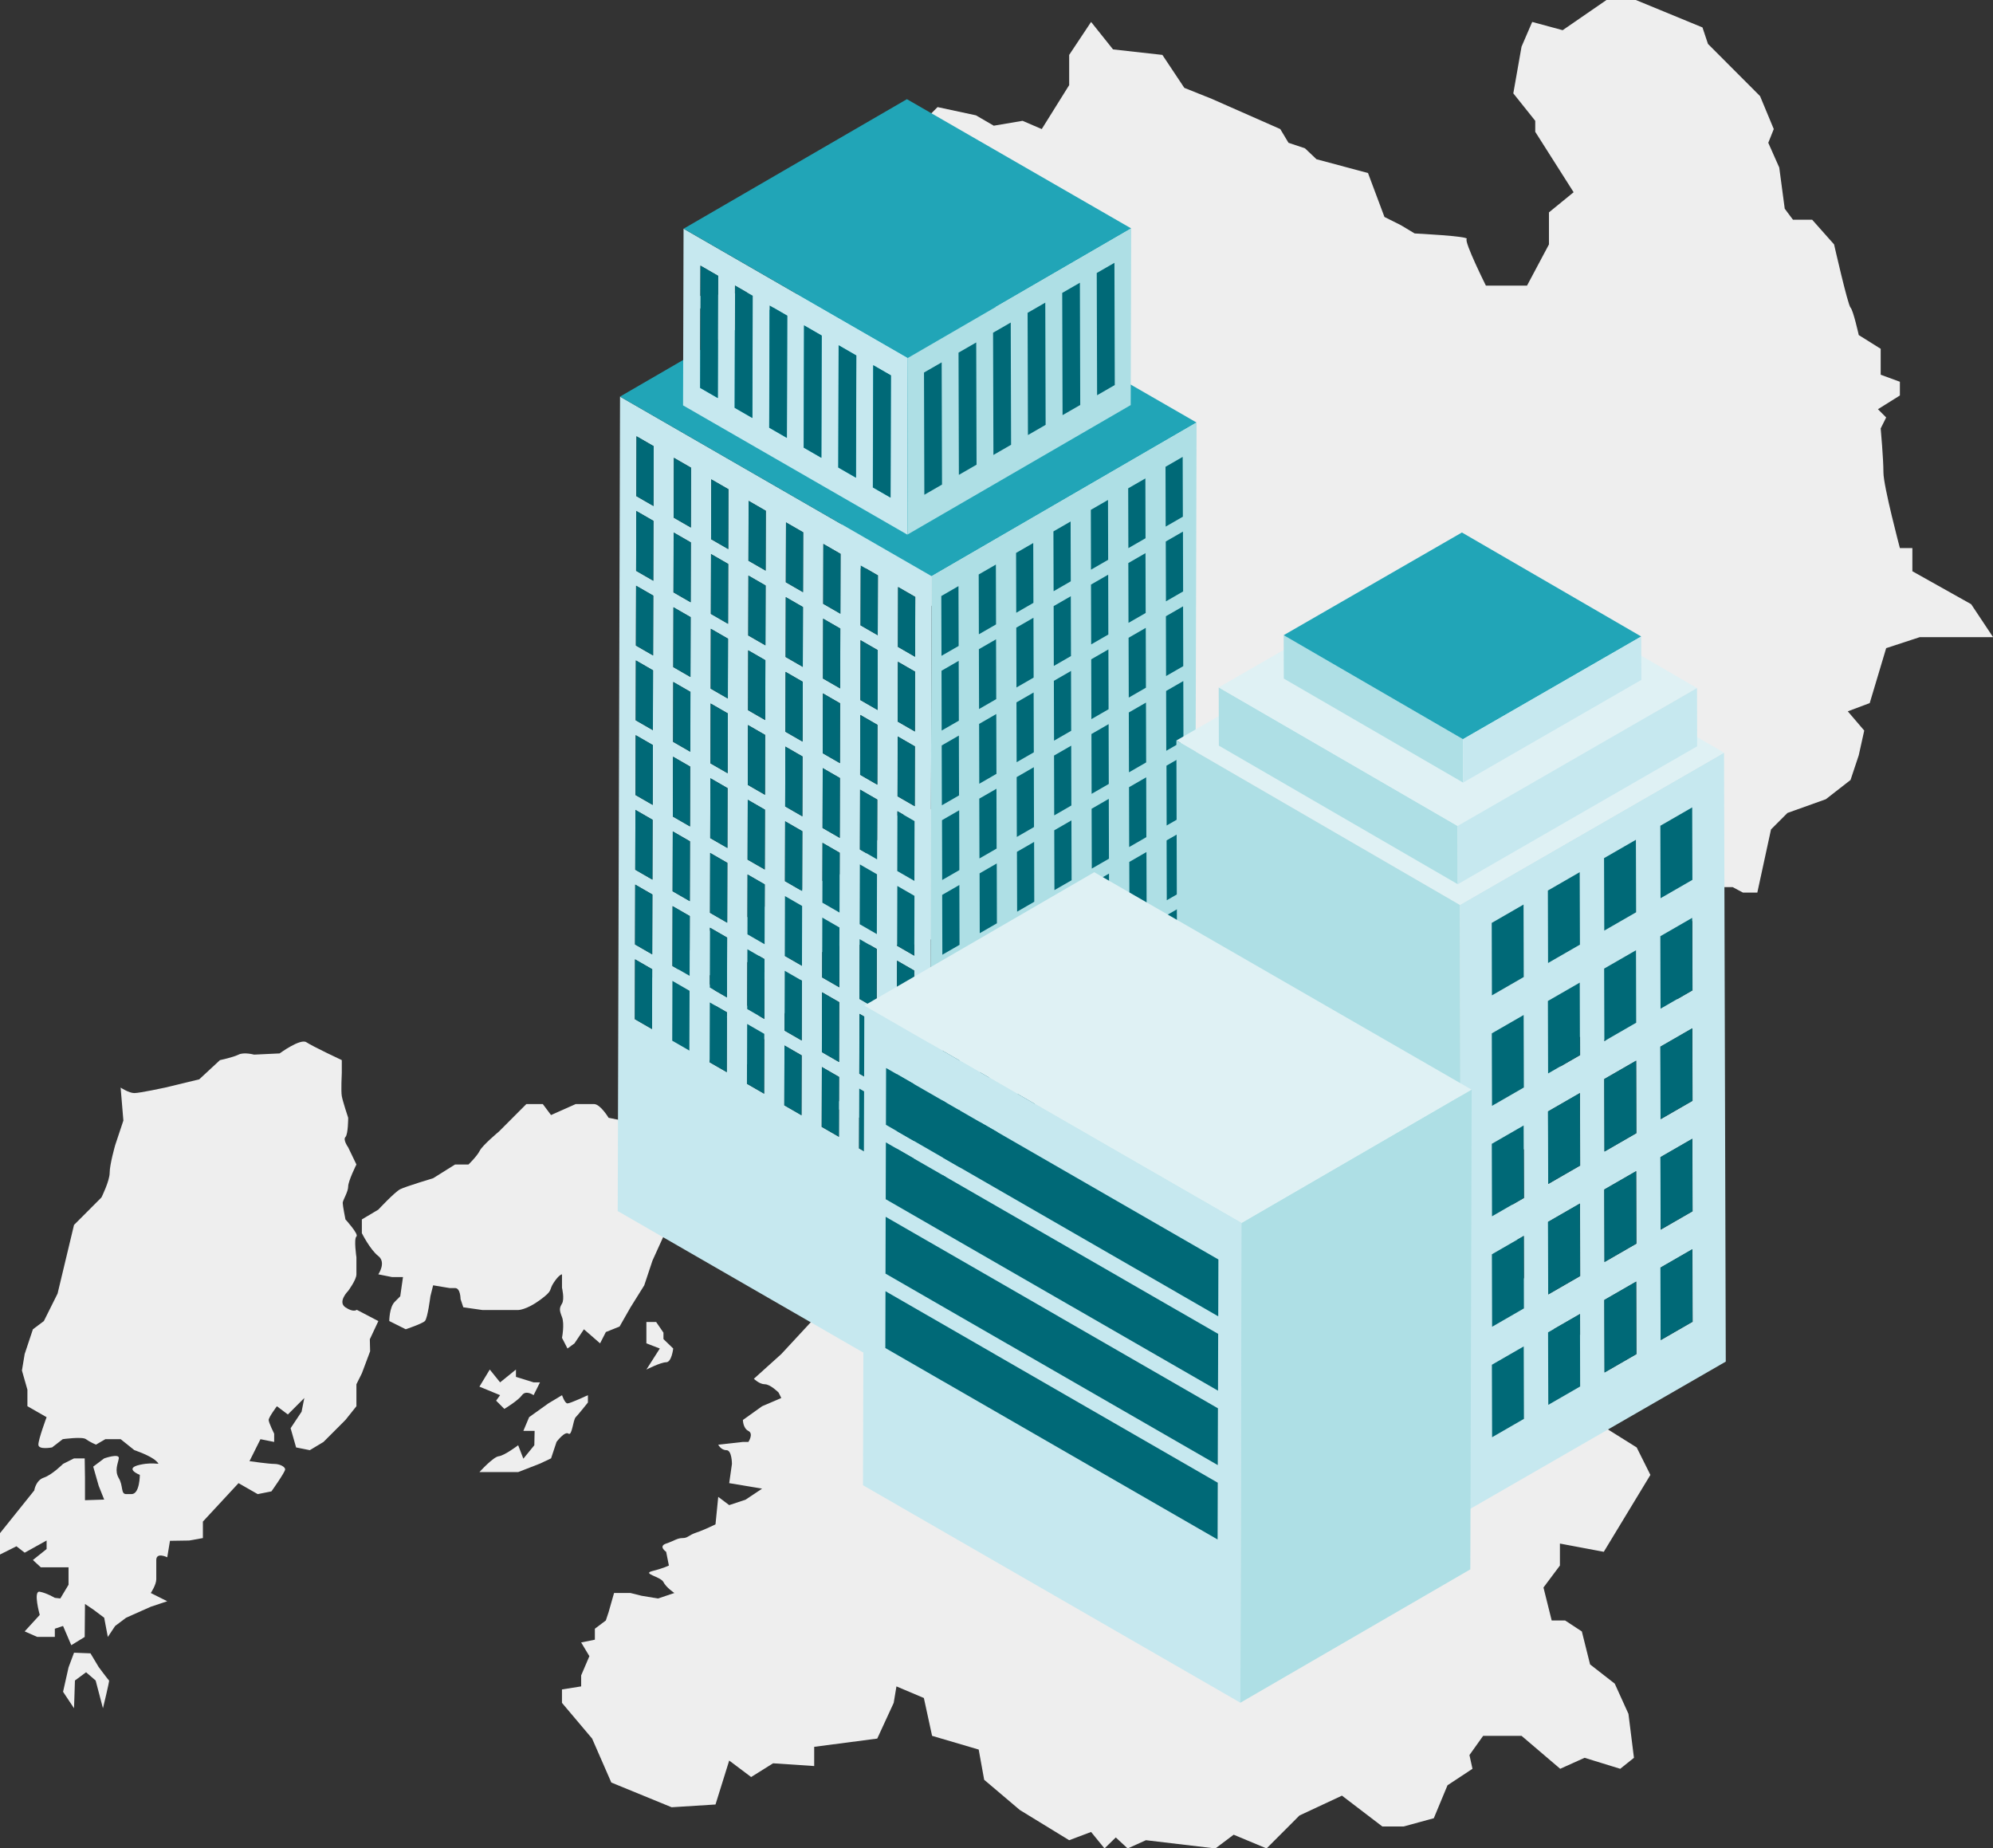 <svg width="179" height="166" viewBox="0 0 179 166" fill="none" xmlns="http://www.w3.org/2000/svg">
<rect x="0" y="0" width="179" height="166" fill="#333333" stroke="none"/>
<g clip-path="url(#clip0_316_10818)">
<path d="M62.046 26.638L68.694 26.145L73.373 26.638L75.671 26.145L73.619 19.978L76.328 17.511L77.559 18.005L79.282 15.291L82.976 14.14L81.991 11.838L84.207 9.618L87.654 10.358L89.255 11.289L91.841 10.851L93.564 11.591L96.027 7.644V4.931L97.996 1.97L99.966 4.437L104.399 4.931L106.369 7.891L108.831 8.877L114.987 11.591L115.726 12.824L117.203 13.318L118.244 14.304L122.866 15.538L124.344 19.485L125.821 20.225L127.053 20.965C127.053 20.965 131.977 21.211 131.731 21.458C131.485 21.705 133.455 25.652 133.455 25.652H137.148L139.118 21.951V19.073L141.334 17.265L137.887 11.838V10.851L135.917 8.384L136.656 4.191L137.614 1.97L140.349 2.711L144.289 -0.003H146.916L152.907 2.464L153.4 3.944L158.078 8.631L159.31 11.591L158.817 12.824L159.802 15.044L160.295 18.745L161.033 19.731H162.757L164.727 21.951C164.727 21.951 165.958 27.378 166.204 27.625C166.451 27.872 166.943 30.092 166.943 30.092L168.913 31.325V33.654L170.637 34.285V35.519L168.667 36.752L169.405 37.492L168.913 38.479C168.913 38.479 169.159 41.192 169.159 42.426C169.159 43.659 170.637 49.221 170.637 49.221H171.759V51.303L177.039 54.263L179.009 57.224H172.416L169.405 58.21L167.928 63.144L165.958 63.884L167.435 65.611L166.943 67.831L166.204 70.051L163.988 71.778L160.541 73.011L159.063 74.491L157.832 80.165H156.545L155.616 79.671H154.139L150.445 84.852L150.691 90.772L148.968 92.745L148.475 94.472L142.565 92.992L141.334 93.239L140.103 95.212L140.349 97.679L137.641 98.172L138.133 102.859L136.41 103.352L135.671 106.806L136.656 114.453L139.857 119.88H143.084L143.304 121.853L142.812 123.333L144.043 125.06L143.058 127.527L146.998 129.994L148.229 132.461L144.043 139.368L140.103 138.627V140.601L138.626 142.574L139.364 145.534H140.569L142.073 146.521L142.812 149.481L145.028 151.208L146.259 153.922L146.752 157.868L145.52 158.855L142.319 157.868L140.129 158.855L136.656 155.895H133.208L131.977 157.622L132.25 158.855L130.007 160.335L128.776 163.295L126.068 164.035H124.153L120.527 161.266L116.711 163.049L113.756 166.009L110.801 164.775L109.159 166.009L102.921 165.269L101.28 166.009L100.213 165.022L99.201 166.009L97.996 164.529L96.027 165.269L91.594 162.555L88.393 159.842L87.901 157.128L83.715 155.895L82.976 152.497L80.514 151.455L80.267 152.935L78.79 156.142L73.126 156.882V158.608L69.433 158.362L67.463 159.595L65.493 158.115L64.262 162.062L60.322 162.309L54.905 160.089L53.181 156.142L50.473 152.935V151.728L52.196 151.455V150.468L52.935 148.741L52.196 147.508L53.428 147.261V146.275L54.413 145.534L54.659 144.794L55.151 143.068H56.629L57.614 143.314L59.091 143.561L60.568 143.068C60.568 143.068 59.83 142.574 59.583 142.081C59.337 141.588 57.614 141.341 58.599 141.094C59.583 140.848 60.076 140.601 60.076 140.601L59.83 139.368C59.83 139.368 59.091 138.874 59.83 138.627C60.568 138.381 60.815 138.134 61.307 138.134C61.8 138.134 61.8 137.887 62.538 137.641C63.277 137.394 64.262 136.901 64.262 136.901L64.508 134.434L65.493 135.174L66.971 134.681L68.448 133.694L65.493 133.201L65.739 131.474C65.739 131.474 65.739 130.24 65.247 130.24C64.754 130.24 64.508 129.747 64.508 129.747L66.724 129.5H67.217C67.217 129.5 67.709 128.76 67.217 128.514C66.724 128.267 66.724 127.527 66.724 127.527L68.448 126.294L70.172 125.554L69.925 125.06C69.925 125.06 69.187 124.32 68.694 124.32C68.202 124.32 67.709 123.827 67.709 123.827L70.172 121.607L73.373 118.153L75.343 115.44L76.574 114.946L79.282 113.96L79.036 113.22L79.282 112.233L78.79 110.506L78.544 109.519L79.036 108.533V107.546L76.328 106.806L75.589 105.819V103.846H77.805L79.775 103.106L79.529 102.119L77.805 100.639L75.343 99.652L75.096 99.159L76.081 98.172L77.066 97.432L77.312 96.692L78.297 97.679L80.76 94.472C80.76 94.472 81.252 92.992 81.499 92.992H82.237V92.252L85.192 89.785L85.931 90.278L87.901 89.292L85.931 86.085H86.916L88.393 85.345L90.554 86.702L91.348 85.838L90.856 84.358L91.594 83.865L90.882 83.001L90.856 82.385L89.255 83.001H88.255L85.931 83.865L84.453 84.112L81.991 84.852H75.589L73.619 85.592L71.649 85.838H68.202L66.587 86.702L66.232 85.838L65.739 84.605L65.247 84.112L65.001 83.618L68.34 81.645C68.34 81.645 70.418 80.411 70.664 80.411C70.91 80.411 73.126 79.425 73.126 79.425C73.126 79.425 75.343 78.438 75.835 78.438H76.328L78.79 75.478C78.79 75.478 80.267 73.258 80.514 73.258C80.76 73.258 83.469 72.764 83.469 72.764L85.931 71.038L85.192 70.297V68.077L85.438 66.844C85.438 66.844 85.931 65.611 85.438 65.364C84.946 65.117 84.946 64.131 84.946 64.131L84.207 62.157L84.7 61.417L85.192 60.43L86.177 59.69L86.67 59.197L85.438 57.47L85.192 56.483L84.207 55.99L84.453 55.004L83.469 54.263L82.484 53.277L82.976 52.181L81.745 51.303L81.252 50.563L80.514 51.55L79.529 51.057H77.066L75.589 49.823V46.37L76.328 45.63L73.126 44.15L71.649 42.423L70.172 41.436L69.187 41.929L67.956 41.436V40.696L68.448 39.709L66.478 40.943L65.739 39.709L65.001 38.476C65.001 38.476 65.493 37.736 65.493 37.243C65.493 36.749 64.754 35.269 64.754 35.269L64.508 33.049C64.508 33.049 64.016 32.309 64.016 31.569V28.855L63.031 27.869L62.046 26.635V26.638Z" fill="#EEEEEE"/>
<path d="M62.538 95.209H60.24L59.337 94.716H58.352L59.337 91.509L58.352 90.111L57.367 89.289C57.367 89.289 58.352 88.055 58.598 87.809C58.845 87.562 59.337 87.069 59.337 87.069H61.225L61.061 85.342H61.99L63.195 82.999L64.262 84.109V85.615L65.001 85.835C65.001 85.835 65.493 86.082 65.001 86.699C64.508 87.315 63.277 87.809 63.277 87.809L64.288 89.104L64.262 90.522L64.016 92.989L63.96 95.209H62.538Z" fill="#EEEEEE"/>
<path d="M66.23 96.936V94.387V92.305L65.219 91.318L67.215 90.275L68.446 91.509L69.185 92.496L66.23 96.936Z" fill="#EEEEEE"/>
<path d="M69.927 91.756L69.188 90.276L69.557 89.782L69.188 89.104L68.449 87.562C68.449 87.562 68.449 87.233 69.188 87.151C69.927 87.069 71.404 87.069 71.404 87.069L71.897 87.809V89.104L69.927 91.756Z" fill="#EEEEEE"/>
<path d="M4.925 147.009H3.339L2.216 146.515L3.57 145.035C3.57 145.035 2.955 142.842 3.57 142.953C4.186 143.065 4.925 143.502 4.925 143.502L5.417 143.558L6.156 142.325V140.762H3.667L2.955 140.105L4.186 139.118V138.351L2.216 139.447L1.477 138.871L0 139.611V137.694L3.078 133.855C3.078 133.855 3.201 132.951 3.94 132.704C4.679 132.458 5.663 131.471 5.663 131.471L6.648 130.978H7.607L7.633 132.704V134.733L9.357 134.678L8.865 133.444L8.372 131.718L9.357 130.978C9.357 130.978 10.752 130.484 10.67 130.978C10.588 131.471 10.266 132.073 10.673 132.76C11.081 133.444 10.834 134.184 11.327 134.184C11.819 134.184 11.081 134.184 11.819 134.184C12.558 134.184 12.558 132.458 12.558 132.458C12.558 132.458 11.081 131.882 12.558 131.553C14.036 131.224 14.528 131.718 14.036 131.224C13.543 130.731 12.066 130.237 12.066 130.237L10.834 129.251H9.465L8.618 129.744C8.618 129.744 8.044 129.497 7.715 129.251C7.387 129.004 5.637 129.251 5.637 129.251L4.679 129.991C4.679 129.991 3.447 130.237 3.447 129.744C3.447 129.251 4.186 127.277 4.186 127.277L2.462 126.291V124.811L1.97 123.084L2.216 121.604L2.955 119.384L3.94 118.644L5.171 116.177L6.648 110.01L9.111 107.543C9.111 107.543 9.85 106.063 9.85 105.323C9.85 104.583 10.342 102.856 10.342 102.856L11.081 100.636L10.834 97.676C10.834 97.676 11.573 98.169 12.066 98.169C12.558 98.169 14.83 97.676 14.83 97.676L17.893 96.936L19.755 95.209C19.755 95.209 20.93 94.963 21.423 94.716C21.915 94.469 22.818 94.716 22.818 94.716L25.116 94.607C25.116 94.607 26.978 93.236 27.523 93.606C28.068 93.976 30.698 95.209 30.698 95.209V96.36C30.698 96.36 30.616 97.978 30.698 98.442C30.78 98.906 31.272 100.389 31.272 100.389C31.272 100.389 31.272 101.869 31.026 102.116C30.78 102.363 31.272 103.047 31.272 103.047L32.011 104.583C32.011 104.583 31.272 106.063 31.272 106.556C31.272 107.05 30.78 107.79 30.78 108.036C30.78 108.283 31.026 109.516 31.026 109.516C31.026 109.516 32.257 110.859 32.011 111.052C31.765 111.246 32.011 112.917 32.011 112.917V114.453C32.011 114.946 31.272 115.933 31.272 115.933C31.272 115.933 30.287 116.92 31.026 117.413C31.765 117.906 32.043 117.633 32.043 117.633L33.981 118.647L33.216 120.279L33.242 121.36L32.503 123.333L32.011 124.32V126.294L31.026 127.527L29.056 129.5L27.825 130.24L26.594 129.994L26.101 128.267L27.086 126.787L27.332 125.554L25.855 127.034L24.87 126.294C24.87 126.294 24.131 127.28 24.131 127.527C24.131 127.774 24.624 128.76 24.624 128.76V129.5L23.393 129.254L22.408 131.227C22.408 131.227 24.131 131.474 24.624 131.474C25.116 131.474 25.609 131.721 25.609 131.967C25.609 132.214 24.378 133.941 24.378 133.941L23.146 134.187L21.423 133.201L18.222 136.654V138.134L16.99 138.354L15.267 138.381L15.021 139.861C15.021 139.861 14.036 139.368 14.036 140.108V141.834C14.036 142.328 13.543 143.068 13.543 143.068L15.021 143.808L13.543 144.301L11.327 145.288L10.342 146.028L9.685 147.015L9.357 145.288L8.372 144.548L7.633 144.054L7.607 147.015L6.402 147.755L5.663 146.028L4.925 146.275V147.015V147.009Z" fill="#EEEEEE"/>
<path d="M33.977 114.45C33.977 114.45 34.716 113.381 33.977 112.805C33.239 112.23 32.5 110.75 32.5 110.75V109.516L33.977 108.638C33.977 108.638 35.455 107.05 35.947 106.803C36.44 106.556 38.902 105.816 38.902 105.816L40.872 104.583H42.077C42.077 104.583 42.842 103.843 43.088 103.349C43.334 102.856 44.812 101.623 44.812 101.623L47.274 99.156H48.752L49.49 100.143L51.706 99.156H53.348C53.923 99.156 54.661 100.389 54.661 100.389L55.893 100.636C55.893 100.636 55.646 101.541 55.893 101.952C56.139 102.363 55.893 103.103 56.631 103.103C57.37 103.103 57.862 101.376 57.862 101.376L60.079 99.896L61.295 99.649V100.307L62.295 100.389V99.156C62.295 99.156 62.541 99.896 63.526 99.896H64.511L62.048 103.349C62.048 103.349 61.283 106.556 61.295 106.803C61.31 107.05 62.019 108.01 61.295 108.638C60.571 109.27 59.832 110.503 59.832 110.503L58.601 113.217L57.862 115.437L56.631 117.41L55.646 119.137L54.415 119.63L53.896 120.646L52.445 119.384L51.598 120.646L50.968 121.11L50.475 120.15C50.475 120.15 50.722 118.917 50.475 118.285C50.229 117.654 50.229 117.489 50.475 117.078C50.722 116.667 50.475 115.654 50.475 115.654V114.447C50.475 114.447 50.229 114.447 49.737 115.187C49.244 115.927 49.737 115.845 48.505 116.749C47.274 117.654 46.535 117.654 46.535 117.654H43.334L41.611 117.407L41.364 116.667C41.364 116.667 41.364 115.68 40.872 115.68H40.38L38.902 115.434L38.656 116.421C38.656 116.421 38.41 118.394 38.163 118.641C37.917 118.887 36.44 119.381 36.44 119.381L34.962 118.641C34.962 118.641 34.962 117.407 35.455 116.914L35.947 116.421L36.194 114.694H35.209L33.977 114.447V114.45Z" fill="#EEEEEE"/>
<path d="M46.536 132.208H43.062C43.062 132.208 44.294 130.837 44.801 130.784C45.308 130.728 46.539 129.797 46.539 129.797L47.005 131.004L47.99 129.797L48.017 128.508H47.005L47.524 127.274L49.248 126.041L50.479 125.301C50.479 125.301 50.725 126.041 50.971 126.041C51.218 126.041 52.803 125.301 52.803 125.301V125.959C52.803 125.959 51.956 127.028 51.71 127.274C51.464 127.521 51.382 129.001 51.053 128.754C50.725 128.508 49.986 129.495 49.986 129.495L49.494 130.975L48.509 131.442L46.539 132.208H46.536Z" fill="#EEEEEE"/>
<path d="M44.92 125.301L43.059 124.535L43.988 122.999L44.917 124.15L46.339 122.999V123.656L47.925 124.15H48.499L47.925 125.301C47.925 125.301 47.242 124.808 46.884 125.301C46.529 125.794 45.298 126.534 45.298 126.534L44.559 125.794L44.914 125.301H44.92Z" fill="#EEEEEE"/>
<path d="M6.649 153.419L5.664 151.939L6.157 149.746L6.649 148.43L8.126 148.486L8.865 149.719C8.865 149.719 9.742 150.897 9.794 150.926C9.85 150.953 9.246 153.419 9.246 153.419L8.59 150.926L7.731 150.186L6.731 150.926L6.649 153.419Z" fill="#EEEEEE"/>
<path d="M58.055 120.646V118.726H58.931L59.588 119.686V120.262L60.464 121.11C60.464 121.11 60.327 122.344 59.834 122.344C59.342 122.344 58.055 123.002 58.055 123.002L59.26 121.11L58.055 120.646Z" fill="#EEEEEE"/>
</g>
<path d="M55.688 35.62L83.676 51.749L83.468 124.893L55.48 108.765L55.688 35.62ZM75.343 102.093L75.358 96.72L73.816 95.831L73.8 101.204L75.343 102.093ZM75.4 81.96L75.416 76.586L73.873 75.697L73.858 81.071L75.4 81.96ZM58.617 72.288L58.633 66.915L57.09 66.026L57.074 71.4L58.617 72.288ZM58.559 92.42L58.575 87.047L57.032 86.158L57.017 91.531L58.559 92.42ZM58.673 52.155L58.689 46.781L57.146 45.892L57.131 51.266L58.673 52.155ZM75.458 61.826L75.474 56.453L73.931 55.564L73.916 60.937L75.458 61.826ZM58.692 45.444L58.707 40.071L57.165 39.182L57.149 44.555L58.692 45.444ZM75.477 55.115L75.492 49.742L73.95 48.853L73.934 54.227L75.477 55.115ZM58.636 65.576L58.651 60.203L57.109 59.314L57.093 64.687L58.636 65.576ZM75.361 95.381L75.377 90.007L73.835 89.119L73.819 94.492L75.361 95.381ZM58.578 85.71L58.593 80.336L57.051 79.447L57.035 84.821L58.578 85.71ZM75.419 75.248L75.435 69.874L73.892 68.985L73.877 74.359L75.419 75.248ZM75.382 88.67L75.397 83.298L73.855 82.409L73.839 87.781L75.382 88.67ZM58.654 58.865L58.67 53.493L57.127 52.605L57.112 57.977L58.654 58.865ZM75.438 68.537L75.453 63.165L73.911 62.276L73.895 67.648L75.438 68.537ZM58.597 78.999L58.612 73.627L57.07 72.738L57.054 78.11L58.597 78.999ZM61.973 74.222L61.989 68.848L60.446 67.959L60.431 73.333L61.973 74.222ZM78.699 104.026L78.715 98.653L77.172 97.764L77.156 103.138L78.699 104.026ZM65.33 76.156L65.345 70.783L63.803 69.894L63.787 75.268L65.33 76.156ZM78.757 83.893L78.772 78.519L77.23 77.631L77.214 83.004L78.757 83.893ZM61.916 94.355L61.931 88.982L60.389 88.093L60.373 93.466L61.916 94.355ZM72.044 80.025L72.06 74.651L70.517 73.762L70.501 79.136L72.044 80.025ZM65.272 96.29L65.288 90.916L63.745 90.028L63.73 95.401L65.272 96.29ZM71.986 100.158L72.002 94.785L70.459 93.896L70.444 99.269L71.986 100.158ZM62.029 54.09L62.045 48.716L60.503 47.827L60.487 53.201L62.029 54.09ZM72.1 59.893L72.116 54.519L70.573 53.63L70.558 59.004L72.1 59.893ZM65.387 56.023L65.403 50.65L63.861 49.761L63.845 55.134L65.387 56.023ZM78.814 63.761L78.83 58.388L77.287 57.499L77.272 62.872L78.814 63.761ZM78.833 57.049L78.849 51.675L77.306 50.787L77.291 56.16L78.833 57.049ZM65.406 49.312L65.422 43.939L63.879 43.05L63.864 48.424L65.406 49.312ZM72.119 53.181L72.134 47.807L70.592 46.918L70.576 52.292L72.119 53.181ZM62.05 47.377L62.065 42.004L60.523 41.115L60.507 46.489L62.05 47.377ZM72.005 93.448L72.021 88.074L70.478 87.185L70.463 92.559L72.005 93.448ZM65.348 69.444L65.364 64.071L63.822 63.182L63.806 68.555L65.348 69.444ZM61.934 87.644L61.95 82.271L60.407 81.382L60.392 86.756L61.934 87.644ZM72.063 73.314L72.078 67.941L70.536 67.052L70.52 72.425L72.063 73.314ZM78.775 77.182L78.791 71.809L77.249 70.92L77.233 76.293L78.775 77.182ZM65.291 89.578L65.306 84.204L63.764 83.316L63.748 88.689L65.291 89.578ZM61.992 67.511L62.008 62.138L60.465 61.249L60.45 66.622L61.992 67.511ZM78.719 97.316L78.735 91.942L77.192 91.053L77.177 96.427L78.719 97.316ZM65.367 62.734L65.383 57.362L63.84 56.473L63.825 61.845L65.367 62.734ZM72.024 86.735L72.039 81.364L70.497 80.475L70.481 85.847L72.024 86.735ZM65.311 82.867L65.327 77.495L63.784 76.606L63.769 81.978L65.311 82.867ZM61.953 80.932L61.969 75.56L60.426 74.671L60.41 80.043L61.953 80.932ZM78.794 70.472L78.81 65.1L77.267 64.211L77.252 69.583L78.794 70.472ZM72.081 66.603L72.097 61.232L70.555 60.343L70.539 65.715L72.081 66.603ZM62.011 60.8L62.026 55.428L60.484 54.54L60.468 59.911L62.011 60.8ZM78.738 90.604L78.754 85.232L77.211 84.343L77.195 89.715L78.738 90.604ZM82.113 85.828L82.129 80.454L80.586 79.566L80.571 84.939L82.113 85.828ZM68.628 98.223L68.644 92.85L67.101 91.961L67.086 97.335L68.628 98.223ZM82.057 105.961L82.073 100.588L80.53 99.699L80.514 105.073L82.057 105.961ZM68.686 78.091L68.702 72.718L67.159 71.829L67.144 77.203L68.686 78.091ZM68.744 57.958L68.759 52.584L67.217 51.696L67.201 57.069L68.744 57.958ZM82.171 65.694L82.186 60.321L80.644 59.432L80.628 64.806L82.171 65.694ZM68.763 51.246L68.778 45.872L67.236 44.983L67.22 50.357L68.763 51.246ZM82.189 58.984L82.205 53.61L80.663 52.721L80.647 58.095L82.189 58.984ZM82.076 99.249L82.091 93.876L80.549 92.987L80.533 98.36L82.076 99.249ZM68.649 91.513L68.664 86.139L67.122 85.25L67.106 90.624L68.649 91.513ZM82.132 79.117L82.147 73.744L80.605 72.855L80.589 78.228L82.132 79.117ZM68.705 71.379L68.72 66.006L67.178 65.117L67.162 70.49L68.705 71.379ZM82.152 72.405L82.168 67.033L80.625 66.144L80.61 71.516L82.152 72.405ZM68.667 84.802L68.683 79.43L67.14 78.541L67.125 83.913L68.667 84.802ZM82.094 92.538L82.11 87.167L80.567 86.278L80.552 91.65L82.094 92.538ZM68.725 64.669L68.741 59.297L67.198 58.408L67.183 63.78L68.725 64.669Z" fill="#C6E8EF"/>
<path d="M55.684 35.62L79.478 21.819L107.467 37.947L83.672 51.748L55.684 35.62Z" fill="#21A5B7"/>
<path d="M83.672 51.748L107.468 37.947L107.26 111.092L83.465 124.893L83.672 51.748Z" fill="#AEDFE5"/>
<path d="M61.393 20.54L81.533 32.146L81.487 48.013L61.348 36.406L61.393 20.54ZM79.976 44.691L80.007 33.713L78.42 32.798L78.388 43.776L79.976 44.691ZM64.462 35.751L64.493 24.774L62.906 23.858L62.875 34.836L64.462 35.751ZM70.668 39.327L70.699 28.349L69.112 27.434L69.08 38.411L70.668 39.327ZM76.874 42.902L76.905 31.925L75.317 31.01L75.286 41.987L76.874 42.902ZM73.77 41.115L73.802 30.138L72.214 29.223L72.183 40.2L73.77 41.115ZM67.566 37.54L67.597 26.562L66.01 25.647L65.978 36.624L67.566 37.54Z" fill="#C6E8EF"/>
<path d="M58.578 87.048L58.562 92.42L57.02 91.531L57.035 86.159L58.578 87.048Z" fill="#006977"/>
<path d="M61.933 88.982L61.917 94.355L60.375 93.466L60.391 88.093L61.933 88.982Z" fill="#006977"/>
<path d="M58.593 80.336L58.578 85.71L57.035 84.821L57.051 79.447L58.593 80.336Z" fill="#006977"/>
<path d="M65.293 90.916L65.277 96.288L63.734 95.401L63.75 90.028L65.293 90.916Z" fill="#006977"/>
<path d="M61.953 82.271L61.937 87.643L60.395 86.756L60.41 81.382L61.953 82.271Z" fill="#006977"/>
<path d="M68.646 92.85L68.631 98.223L67.09 97.335L67.105 91.961L68.646 92.85Z" fill="#006977"/>
<path d="M58.613 73.626L58.597 78.999L57.055 78.11L57.07 72.737L58.613 73.626Z" fill="#006977"/>
<path d="M65.308 84.206L65.293 89.578L63.75 88.689L63.766 83.317L65.308 84.206Z" fill="#006977"/>
<path d="M71.999 94.785L71.984 100.158L70.441 99.269L70.457 93.896L71.999 94.785Z" fill="#006977"/>
<path d="M61.968 75.56L61.953 80.932L60.41 80.043L60.426 74.671L61.968 75.56Z" fill="#006977"/>
<path d="M68.666 86.139L68.652 91.513L67.109 90.624L67.125 85.25L68.666 86.139Z" fill="#006977"/>
<path d="M75.363 96.72L75.347 102.092L73.805 101.203L73.82 95.831L75.363 96.72Z" fill="#006977"/>
<path d="M58.639 66.915L58.623 72.288L57.082 71.399L57.096 66.026L58.639 66.915Z" fill="#006977"/>
<path d="M65.326 77.494L65.312 82.867L63.77 81.978L63.784 76.605L65.326 77.494Z" fill="#006977"/>
<path d="M72.023 88.074L72.007 93.446L70.465 92.557L70.48 87.185L72.023 88.074Z" fill="#006977"/>
<path d="M61.986 68.848L61.972 74.222L60.43 73.333L60.444 67.959L61.986 68.848Z" fill="#006977"/>
<path d="M68.687 79.428L68.671 84.802L67.129 83.913L67.144 78.54L68.687 79.428Z" fill="#006977"/>
<path d="M75.374 90.007L75.359 95.381L73.816 94.492L73.832 89.119L75.374 90.007Z" fill="#006977"/>
<path d="M58.654 60.204L58.64 65.576L57.098 64.687L57.113 59.315L58.654 60.204Z" fill="#006977"/>
<path d="M65.347 70.783L65.332 76.156L63.789 75.268L63.805 69.894L65.347 70.783Z" fill="#006977"/>
<path d="M62.015 62.138L61.999 67.511L60.457 66.622L60.473 61.249L62.015 62.138Z" fill="#006977"/>
<path d="M68.703 72.718L68.687 78.09L67.144 77.203L67.16 71.829L68.703 72.718Z" fill="#006977"/>
<path d="M75.396 83.297L75.381 88.67L73.84 87.781L73.854 82.408L75.396 83.297Z" fill="#006977"/>
<path d="M58.675 53.494L58.66 58.865L57.117 57.977L57.133 52.605L58.675 53.494Z" fill="#006977"/>
<path d="M65.371 64.072L65.355 69.444L63.812 68.555L63.828 63.184L65.371 64.072Z" fill="#006977"/>
<path d="M72.06 74.651L72.046 80.025L70.504 79.136L70.518 73.762L72.06 74.651Z" fill="#006977"/>
<path d="M78.748 85.232L78.734 90.604L77.191 89.715L77.207 84.343L78.748 85.232Z" fill="#006977"/>
<path d="M62.031 55.427L62.015 60.8L60.473 59.912L60.488 54.538L62.031 55.427Z" fill="#006977"/>
<path d="M68.721 66.006L68.705 71.379L67.164 70.49L67.178 65.118L68.721 66.006Z" fill="#006977"/>
<path d="M75.416 76.586L75.402 81.96L73.859 81.071L73.875 75.697L75.416 76.586Z" fill="#006977"/>
<path d="M58.691 46.781L58.675 52.155L57.133 51.266L57.148 45.892L58.691 46.781Z" fill="#006977"/>
<path d="M65.39 57.362L65.374 62.734L63.832 61.845L63.848 56.473L65.39 57.362Z" fill="#006977"/>
<path d="M72.078 67.941L72.062 73.314L70.519 72.425L70.535 67.052L72.078 67.941Z" fill="#006977"/>
<path d="M62.05 48.716L62.035 54.09L60.492 53.201L60.508 47.828L62.05 48.716Z" fill="#006977"/>
<path d="M68.744 59.295L68.728 64.669L67.188 63.78L67.203 58.406L68.744 59.295Z" fill="#006977"/>
<path d="M75.437 69.876L75.421 75.248L73.879 74.359L73.894 68.987L75.437 69.876Z" fill="#006977"/>
<path d="M58.71 40.071L58.695 45.444L57.152 44.555L57.168 39.182L58.71 40.071Z" fill="#006977"/>
<path d="M65.404 50.65L65.39 56.023L63.848 55.134L63.862 49.761L65.404 50.65Z" fill="#006977"/>
<path d="M72.097 61.23L72.082 66.603L70.539 65.715L70.555 60.341L72.097 61.23Z" fill="#006977"/>
<path d="M78.793 71.809L78.777 77.182L77.234 76.294L77.25 70.92L78.793 71.809Z" fill="#006977"/>
<path d="M62.064 42.006L62.05 47.378L60.508 46.489L60.522 41.117L62.064 42.006Z" fill="#006977"/>
<path d="M68.765 52.585L68.749 57.958L67.207 57.069L67.223 51.696L68.765 52.585Z" fill="#006977"/>
<path d="M75.453 63.165L75.437 68.537L73.894 67.648L73.91 62.276L75.453 63.165Z" fill="#006977"/>
<path d="M82.142 73.744L82.127 79.116L80.586 78.228L80.6 72.855L82.142 73.744Z" fill="#006977"/>
<path d="M65.425 43.939L65.41 49.312L63.867 48.424L63.883 43.05L65.425 43.939Z" fill="#006977"/>
<path d="M72.121 54.519L72.105 59.891L70.562 59.002L70.578 53.63L72.121 54.519Z" fill="#006977"/>
<path d="M68.781 45.874L68.765 51.246L67.223 50.357L67.238 44.985L68.781 45.874Z" fill="#006977"/>
<path d="M75.472 56.453L75.457 61.826L73.914 60.937L73.93 55.564L75.472 56.453Z" fill="#006977"/>
<path d="M82.174 67.033L82.16 72.405L80.617 71.516L80.633 66.144L82.174 67.033Z" fill="#006977"/>
<path d="M72.14 47.807L72.124 53.181L70.582 52.292L70.598 46.918L72.14 47.807Z" fill="#006977"/>
<path d="M78.834 58.388L78.82 63.761L77.277 62.872L77.291 57.499L78.834 58.388Z" fill="#006977"/>
<path d="M75.494 49.742L75.48 55.116L73.938 54.227L73.951 48.853L75.494 49.742Z" fill="#006977"/>
<path d="M78.714 98.653L78.699 104.026L77.156 103.138L77.172 97.764L78.714 98.653Z" fill="#006977"/>
<path d="M82.076 100.588L82.061 105.961L80.519 105.073L80.535 99.699L82.076 100.588Z" fill="#006977"/>
<path d="M72.043 81.364L72.027 86.736L70.484 85.847L70.5 80.475L72.043 81.364Z" fill="#006977"/>
<path d="M78.736 91.942L78.721 97.316L77.18 96.427L77.194 91.054L78.736 91.942Z" fill="#006977"/>
<path d="M82.096 93.877L82.082 99.249L80.539 98.36L80.555 92.988L82.096 93.877Z" fill="#006977"/>
<path d="M82.109 87.165L82.093 92.538L80.551 91.65L80.566 86.278L82.109 87.165Z" fill="#006977"/>
<path d="M78.769 78.519L78.753 83.893L77.211 83.004L77.227 77.631L78.769 78.519Z" fill="#006977"/>
<path d="M82.132 80.454L82.117 85.828L80.574 84.939L80.59 79.566L82.132 80.454Z" fill="#006977"/>
<path d="M78.812 65.098L78.796 70.472L77.254 69.583L77.269 64.21L78.812 65.098Z" fill="#006977"/>
<path d="M82.187 60.321L82.171 65.695L80.629 64.806L80.644 59.434L82.187 60.321Z" fill="#006977"/>
<path d="M78.847 51.677L78.832 57.049L77.289 56.16L77.305 50.788L78.847 51.677Z" fill="#006977"/>
<path d="M82.203 53.61L82.187 58.984L80.644 58.095L80.66 52.722L82.203 53.61Z" fill="#006977"/>
<path d="M70.709 28.351L70.678 39.327L69.09 38.411L69.121 27.436L70.709 28.351Z" fill="#006977"/>
<path d="M73.802 30.138L73.771 41.115L72.184 40.2L72.215 29.223L73.802 30.138Z" fill="#006977"/>
<path d="M80.021 33.713L79.99 44.691L78.402 43.776L78.433 32.8L80.021 33.713Z" fill="#006977"/>
<path d="M64.506 24.774L64.474 35.751L62.887 34.836L62.918 23.86L64.506 24.774Z" fill="#006977"/>
<path d="M67.607 26.562L67.576 37.54L65.988 36.624L66.019 25.647L67.607 26.562Z" fill="#006977"/>
<path d="M76.912 31.927L76.881 42.902L75.293 41.989L75.324 31.011L76.912 31.927Z" fill="#006977"/>
<path d="M61.398 20.54L81.454 8.907L101.594 20.513L81.54 32.144L61.398 20.54Z" fill="#21A5B7"/>
<path d="M81.545 32.144L101.599 20.513L101.554 36.38L81.5 48.011L81.545 32.144Z" fill="#AEDFE5"/>
<path d="M104.812 88.899L104.827 94.271L106.369 93.382L106.353 88.01L104.812 88.899Z" fill="#006977"/>
<path d="M101.461 90.833L101.477 96.206L103.019 95.317L103.003 89.944L101.461 90.833Z" fill="#006977"/>
<path d="M104.801 82.187L104.816 87.561L106.359 86.672L106.343 81.298L104.801 82.187Z" fill="#006977"/>
<path d="M98.106 92.767L98.121 98.139L99.664 97.251L99.648 91.879L98.106 92.767Z" fill="#006977"/>
<path d="M101.438 84.122L101.453 89.494L102.996 88.605L102.98 83.233L101.438 84.122Z" fill="#006977"/>
<path d="M94.75 94.701L94.766 100.074L96.306 99.185L96.293 93.812L94.75 94.701Z" fill="#006977"/>
<path d="M104.777 75.476L104.793 80.85L106.335 79.961L106.32 74.588L104.777 75.476Z" fill="#006977"/>
<path d="M98.086 86.057L98.102 91.429L99.644 90.54L99.628 85.168L98.086 86.057Z" fill="#006977"/>
<path d="M91.391 96.636L91.406 102.009L92.949 101.12L92.933 95.747L91.391 96.636Z" fill="#006977"/>
<path d="M101.426 77.411L101.441 82.783L102.984 81.894L102.968 76.522L101.426 77.411Z" fill="#006977"/>
<path d="M94.731 87.99L94.745 93.364L96.287 92.475L96.271 87.101L94.731 87.99Z" fill="#006977"/>
<path d="M88.031 98.57L88.047 103.942L89.589 103.054L89.574 97.682L88.031 98.57Z" fill="#006977"/>
<path d="M104.766 68.766L104.781 74.139L106.324 73.25L106.308 67.877L104.766 68.766Z" fill="#006977"/>
<path d="M98.062 79.345L98.076 84.718L99.619 83.829L99.605 78.456L98.062 79.345Z" fill="#006977"/>
<path d="M91.371 89.925L91.387 95.297L92.929 94.408L92.914 89.036L91.371 89.925Z" fill="#006977"/>
<path d="M101.402 70.699L101.416 76.073L102.959 75.184L102.945 69.81L101.402 70.699Z" fill="#006977"/>
<path d="M94.711 81.279L94.727 86.651L96.269 85.764L96.253 80.391L94.711 81.279Z" fill="#006977"/>
<path d="M88.016 91.858L88.031 97.232L89.574 96.343L89.558 90.969L88.016 91.858Z" fill="#006977"/>
<path d="M104.734 62.055L104.748 67.427L106.291 66.538L106.277 61.166L104.734 62.055Z" fill="#006977"/>
<path d="M98.043 72.634L98.059 78.007L99.601 77.119L99.585 71.745L98.043 72.634Z" fill="#006977"/>
<path d="M101.383 63.988L101.398 69.362L102.941 68.473L102.925 63.1L101.383 63.988Z" fill="#006977"/>
<path d="M94.688 74.569L94.703 79.941L96.246 79.053L96.23 73.68L94.688 74.569Z" fill="#006977"/>
<path d="M87.996 85.148L88.012 90.521L89.554 89.632L89.539 84.259L87.996 85.148Z" fill="#006977"/>
<path d="M104.715 55.344L104.73 60.716L106.273 59.827L106.257 54.456L104.715 55.344Z" fill="#006977"/>
<path d="M98.027 65.923L98.043 71.295L99.585 70.406L99.57 65.034L98.027 65.923Z" fill="#006977"/>
<path d="M91.336 76.502L91.352 81.876L92.892 80.987L92.878 75.613L91.336 76.502Z" fill="#006977"/>
<path d="M84.641 87.083L84.655 92.455L86.197 91.566L86.183 86.194L84.641 87.083Z" fill="#006977"/>
<path d="M101.363 57.278L101.379 62.651L102.921 61.762L102.906 56.389L101.363 57.278Z" fill="#006977"/>
<path d="M94.668 67.857L94.684 73.23L96.225 72.341L96.21 66.969L94.668 67.857Z" fill="#006977"/>
<path d="M87.981 78.437L87.995 83.811L89.537 82.922L89.523 77.548L87.981 78.437Z" fill="#006977"/>
<path d="M104.703 48.632L104.719 54.006L106.261 53.117L106.246 47.743L104.703 48.632Z" fill="#006977"/>
<path d="M98.008 59.213L98.023 64.585L99.566 63.696L99.55 58.324L98.008 59.213Z" fill="#006977"/>
<path d="M91.312 69.791L91.326 75.165L92.869 74.276L92.853 68.903L91.312 69.791Z" fill="#006977"/>
<path d="M101.34 50.567L101.355 55.939L102.898 55.052L102.882 49.678L101.34 50.567Z" fill="#006977"/>
<path d="M94.652 61.146L94.668 66.519L96.209 65.631L96.193 60.257L94.652 61.146Z" fill="#006977"/>
<path d="M87.953 71.726L87.969 77.098L89.511 76.21L89.496 70.838L87.953 71.726Z" fill="#006977"/>
<path d="M104.68 41.922L104.695 47.294L106.238 46.405L106.222 41.033L104.68 41.922Z" fill="#006977"/>
<path d="M97.988 52.5L98.004 57.874L99.545 56.985L99.531 51.612L97.988 52.5Z" fill="#006977"/>
<path d="M91.293 63.081L91.309 68.453L92.851 67.566L92.835 62.192L91.293 63.081Z" fill="#006977"/>
<path d="M84.606 73.66L84.621 79.033L86.164 78.144L86.148 72.771L84.606 73.66Z" fill="#006977"/>
<path d="M101.328 43.856L101.344 49.228L102.885 48.34L102.871 42.968L101.328 43.856Z" fill="#006977"/>
<path d="M94.633 54.435L94.647 59.809L96.189 58.92L96.174 53.547L94.633 54.435Z" fill="#006977"/>
<path d="M87.938 65.016L87.953 70.388L89.496 69.499L89.48 64.127L87.938 65.016Z" fill="#006977"/>
<path d="M97.973 45.79L97.987 51.163L99.529 50.274L99.514 44.901L97.973 45.79Z" fill="#006977"/>
<path d="M91.277 56.37L91.293 61.742L92.835 60.853L92.82 55.481L91.277 56.37Z" fill="#006977"/>
<path d="M94.613 47.725L94.629 53.097L96.171 52.208L96.156 46.836L94.613 47.725Z" fill="#006977"/>
<path d="M87.918 58.304L87.934 63.677L89.476 62.788L89.46 57.415L87.918 58.304Z" fill="#006977"/>
<path d="M91.258 49.658L91.273 55.032L92.816 54.143L92.8 48.769L91.258 49.658Z" fill="#006977"/>
<path d="M84.562 60.239L84.576 65.61L86.119 64.723L86.105 59.35L84.562 60.239Z" fill="#006977"/>
<path d="M87.902 51.593L87.916 56.965L89.459 56.078L89.445 50.704L87.902 51.593Z" fill="#006977"/>
<path d="M84.676 100.504L84.691 105.877L86.234 104.988L86.218 99.615L84.676 100.504Z" fill="#006977"/>
<path d="M91.356 83.215L91.371 88.586L92.914 87.698L92.898 82.326L91.356 83.215Z" fill="#006977"/>
<path d="M84.656 93.793L84.672 99.165L86.214 98.276L86.199 92.904L84.656 93.793Z" fill="#006977"/>
<path d="M84.621 80.37L84.637 85.744L86.179 84.855L86.164 79.482L84.621 80.37Z" fill="#006977"/>
<path d="M84.578 66.949L84.594 72.323L86.136 71.434L86.121 66.06L84.578 66.949Z" fill="#006977"/>
<path d="M84.543 53.528L84.559 58.9L86.101 58.011L86.085 52.639L84.543 53.528Z" fill="#006977"/>
<path d="M92.293 28.095L92.324 39.071L93.912 38.156L93.881 27.18L92.293 28.095Z" fill="#006977"/>
<path d="M89.191 29.882L89.223 40.86L90.81 39.944L90.779 28.967L89.191 29.882Z" fill="#006977"/>
<path d="M82.988 33.458L83.019 44.435L84.607 43.52L84.576 32.544L82.988 33.458Z" fill="#006977"/>
<path d="M98.504 24.518L98.535 35.496L100.123 34.58L100.092 23.605L98.504 24.518Z" fill="#006977"/>
<path d="M95.402 26.307L95.433 37.284L97.021 36.369L96.99 25.392L95.402 26.307Z" fill="#006977"/>
<path d="M86.09 31.671L86.121 42.647L87.709 41.733L87.678 30.756L86.09 31.671Z" fill="#006977"/>
<path d="M154.999 122.286L131.269 135.959L131.113 81.27L154.843 67.597L154.999 122.286ZM146.956 105.18L144.093 106.83L144.111 113.341L146.975 111.691L146.956 105.18ZM134.02 129.079L136.884 127.429L136.865 120.917L134.002 122.567L134.02 129.079ZM141.905 98.167L139.041 99.817L139.06 106.329L141.923 104.679L141.905 98.167ZM149.162 120.354L152.025 118.704L152.006 112.193L149.143 113.843L149.162 120.354ZM136.854 91.156L133.991 92.806L134.01 99.318L136.873 97.668L136.854 91.156ZM141.908 108.089L139.044 109.739L139.063 116.251L141.926 114.601L141.908 108.089ZM136.857 101.077L133.994 102.727L134.013 109.238L136.876 107.588L136.857 101.077ZM144.115 123.262L146.978 121.612L146.959 115.1L144.096 116.75L144.115 123.262ZM151.999 92.352L149.135 94.002L149.154 100.513L152.017 98.863L151.999 92.352ZM141.897 78.328L139.033 79.978L139.052 86.489L141.915 84.839L141.897 78.328ZM151.991 72.511L149.127 74.161L149.146 80.672L152.01 79.022L151.991 72.511ZM146.947 85.339L144.083 86.989L144.102 93.501L146.966 91.85L146.947 85.339ZM151.994 82.431L149.13 84.081L149.149 90.593L152.013 88.943L151.994 82.431ZM146.944 75.42L144.08 77.07L144.099 83.582L146.962 81.932L146.944 75.42ZM152.002 102.272L149.138 103.922L149.157 110.434L152.02 108.784L152.002 102.272ZM136.861 110.997L133.997 112.647L134.016 119.158L136.879 117.508L136.861 110.997ZM146.952 95.26L144.088 96.909L144.107 103.421L146.97 101.771L146.952 95.26ZM136.85 81.236L133.986 82.886L134.005 89.397L136.868 87.747L136.85 81.236ZM139.068 126.171L141.931 124.521L141.912 118.01L139.049 119.66L139.068 126.171ZM141.9 88.248L139.036 89.898L139.055 96.41L141.919 94.76L141.9 88.248Z" fill="#C6E8EF"/>
<path d="M144.086 116.75L144.105 123.262L146.968 121.612L146.949 115.1L144.086 116.75Z" fill="#006977"/>
<path d="M149.121 94.002L149.14 100.513L152.003 98.863L151.985 92.352L149.121 94.002Z" fill="#006977"/>
<path d="M133.992 112.647L134.011 119.158L136.873 117.508L136.856 110.997L133.992 112.647Z" fill="#006977"/>
<path d="M149.121 84.081L149.14 90.593L152.002 88.943L151.983 82.431L149.121 84.081Z" fill="#006977"/>
<path d="M133.984 102.727L134.003 109.238L136.867 107.588L136.848 101.077L133.984 102.727Z" fill="#006977"/>
<path d="M149.121 74.161L149.14 80.672L152.003 79.022L151.985 72.511L149.121 74.161Z" fill="#006977"/>
<path d="M139.023 89.897L139.042 96.408L141.904 94.76L141.887 88.247L139.023 89.897Z" fill="#006977"/>
<path d="M139.02 79.978L139.038 86.489L141.902 84.839L141.883 78.328L139.02 79.978Z" fill="#006977"/>
<path d="M133.977 82.886L133.994 89.397L136.857 87.747L136.839 81.236L133.977 82.886Z" fill="#006977"/>
<path d="M149.129 113.843L149.148 120.354L152.011 118.704L151.992 112.193L149.129 113.843Z" fill="#006977"/>
<path d="M149.129 103.922L149.148 110.434L152.01 108.784L151.991 102.272L149.129 103.922Z" fill="#006977"/>
<path d="M139.039 119.658L139.058 126.171L141.921 124.521L141.903 118.01L139.039 119.658Z" fill="#006977"/>
<path d="M144.082 106.83L144.101 113.341L146.963 111.691L146.946 105.18L144.082 106.83Z" fill="#006977"/>
<path d="M133.992 122.568L134.011 129.079L136.874 127.429L136.856 120.918L133.992 122.568Z" fill="#006977"/>
<path d="M139.031 109.738L139.05 116.251L141.912 114.601L141.895 108.089L139.031 109.738Z" fill="#006977"/>
<path d="M144.082 96.91L144.101 103.421L146.964 101.771L146.946 95.26L144.082 96.91Z" fill="#006977"/>
<path d="M139.031 99.817L139.05 106.329L141.913 104.679L141.895 98.167L139.031 99.817Z" fill="#006977"/>
<path d="M144.074 86.989L144.093 93.501L146.955 91.851L146.938 85.339L144.074 86.989Z" fill="#006977"/>
<path d="M144.066 77.069L144.085 83.58L146.949 81.932L146.93 75.419L144.066 77.069Z" fill="#006977"/>
<path d="M133.984 92.806L134.003 99.318L136.867 97.668L136.848 91.156L133.984 92.806Z" fill="#006977"/>
<path d="M154.841 67.597L129.386 52.83L105.656 66.505L131.113 81.27L154.841 67.597Z" fill="#DFF1F4"/>
<path d="M131.113 81.27L105.656 66.506L105.812 121.195L131.267 135.959L131.113 81.27Z" fill="#AEDFE5"/>
<path d="M130.912 74.178L109.457 61.734L109.471 66.966L130.926 79.41L130.912 74.178Z" fill="#AEDFE5"/>
<path d="M152.408 61.79L130.954 49.347L109.457 61.734L130.912 74.178L152.408 61.79Z" fill="#DFF1F4"/>
<path d="M130.918 74.178L130.932 79.41L152.43 67.022L152.415 61.791L130.918 74.178Z" fill="#C6E8EF"/>
<path d="M131.396 66.387L115.293 57.047L115.304 60.944L131.407 70.284L131.396 66.387Z" fill="#AEDFE5"/>
<path d="M147.405 57.163L131.301 47.823L115.293 57.047L131.396 66.387L147.405 57.163Z" fill="#21A5B7"/>
<path d="M131.398 66.387L131.409 70.284L147.418 61.059L147.407 57.163L131.398 66.387Z" fill="#C6E8EF"/>
<path d="M77.629 90.312L111.529 109.847L111.407 152.923L77.508 133.389L77.629 90.312ZM109.415 118.217L109.429 113.114L79.585 95.916L79.571 101.019L109.415 118.217ZM109.378 131.582L109.392 126.479L79.548 109.282L79.534 114.384L109.378 131.582ZM109.359 138.265L109.373 133.162L79.529 115.964L79.515 121.067L109.359 138.265ZM109.396 124.899L109.41 119.797L79.567 102.599L79.552 107.702L109.396 124.899Z" fill="#C6E8EF"/>
<path d="M109.374 133.162L109.36 138.265L79.516 121.067L79.53 115.964L109.374 133.162Z" fill="#006977"/>
<path d="M109.389 126.479L109.375 131.582L79.531 114.384L79.545 109.282L109.389 126.479Z" fill="#006977"/>
<path d="M109.409 119.797L109.395 124.898L79.551 107.702L79.565 102.599L109.409 119.797Z" fill="#006977"/>
<path d="M109.428 113.114L109.414 118.217L79.57 101.019L79.584 95.917L109.428 113.114Z" fill="#006977"/>
<path d="M77.625 90.312L98.279 78.333L132.179 97.867L111.526 109.845L77.625 90.312Z" fill="#DFF1F4"/>
<path d="M111.526 109.845L132.178 97.867L132.055 140.944L111.402 152.922L111.526 109.845Z" fill="#AEDFE5"/>
<defs>
<clipPath id="clip0_316_10818">
<rect width="179" height="166" fill="white"/>
</clipPath>
</defs>
</svg>

